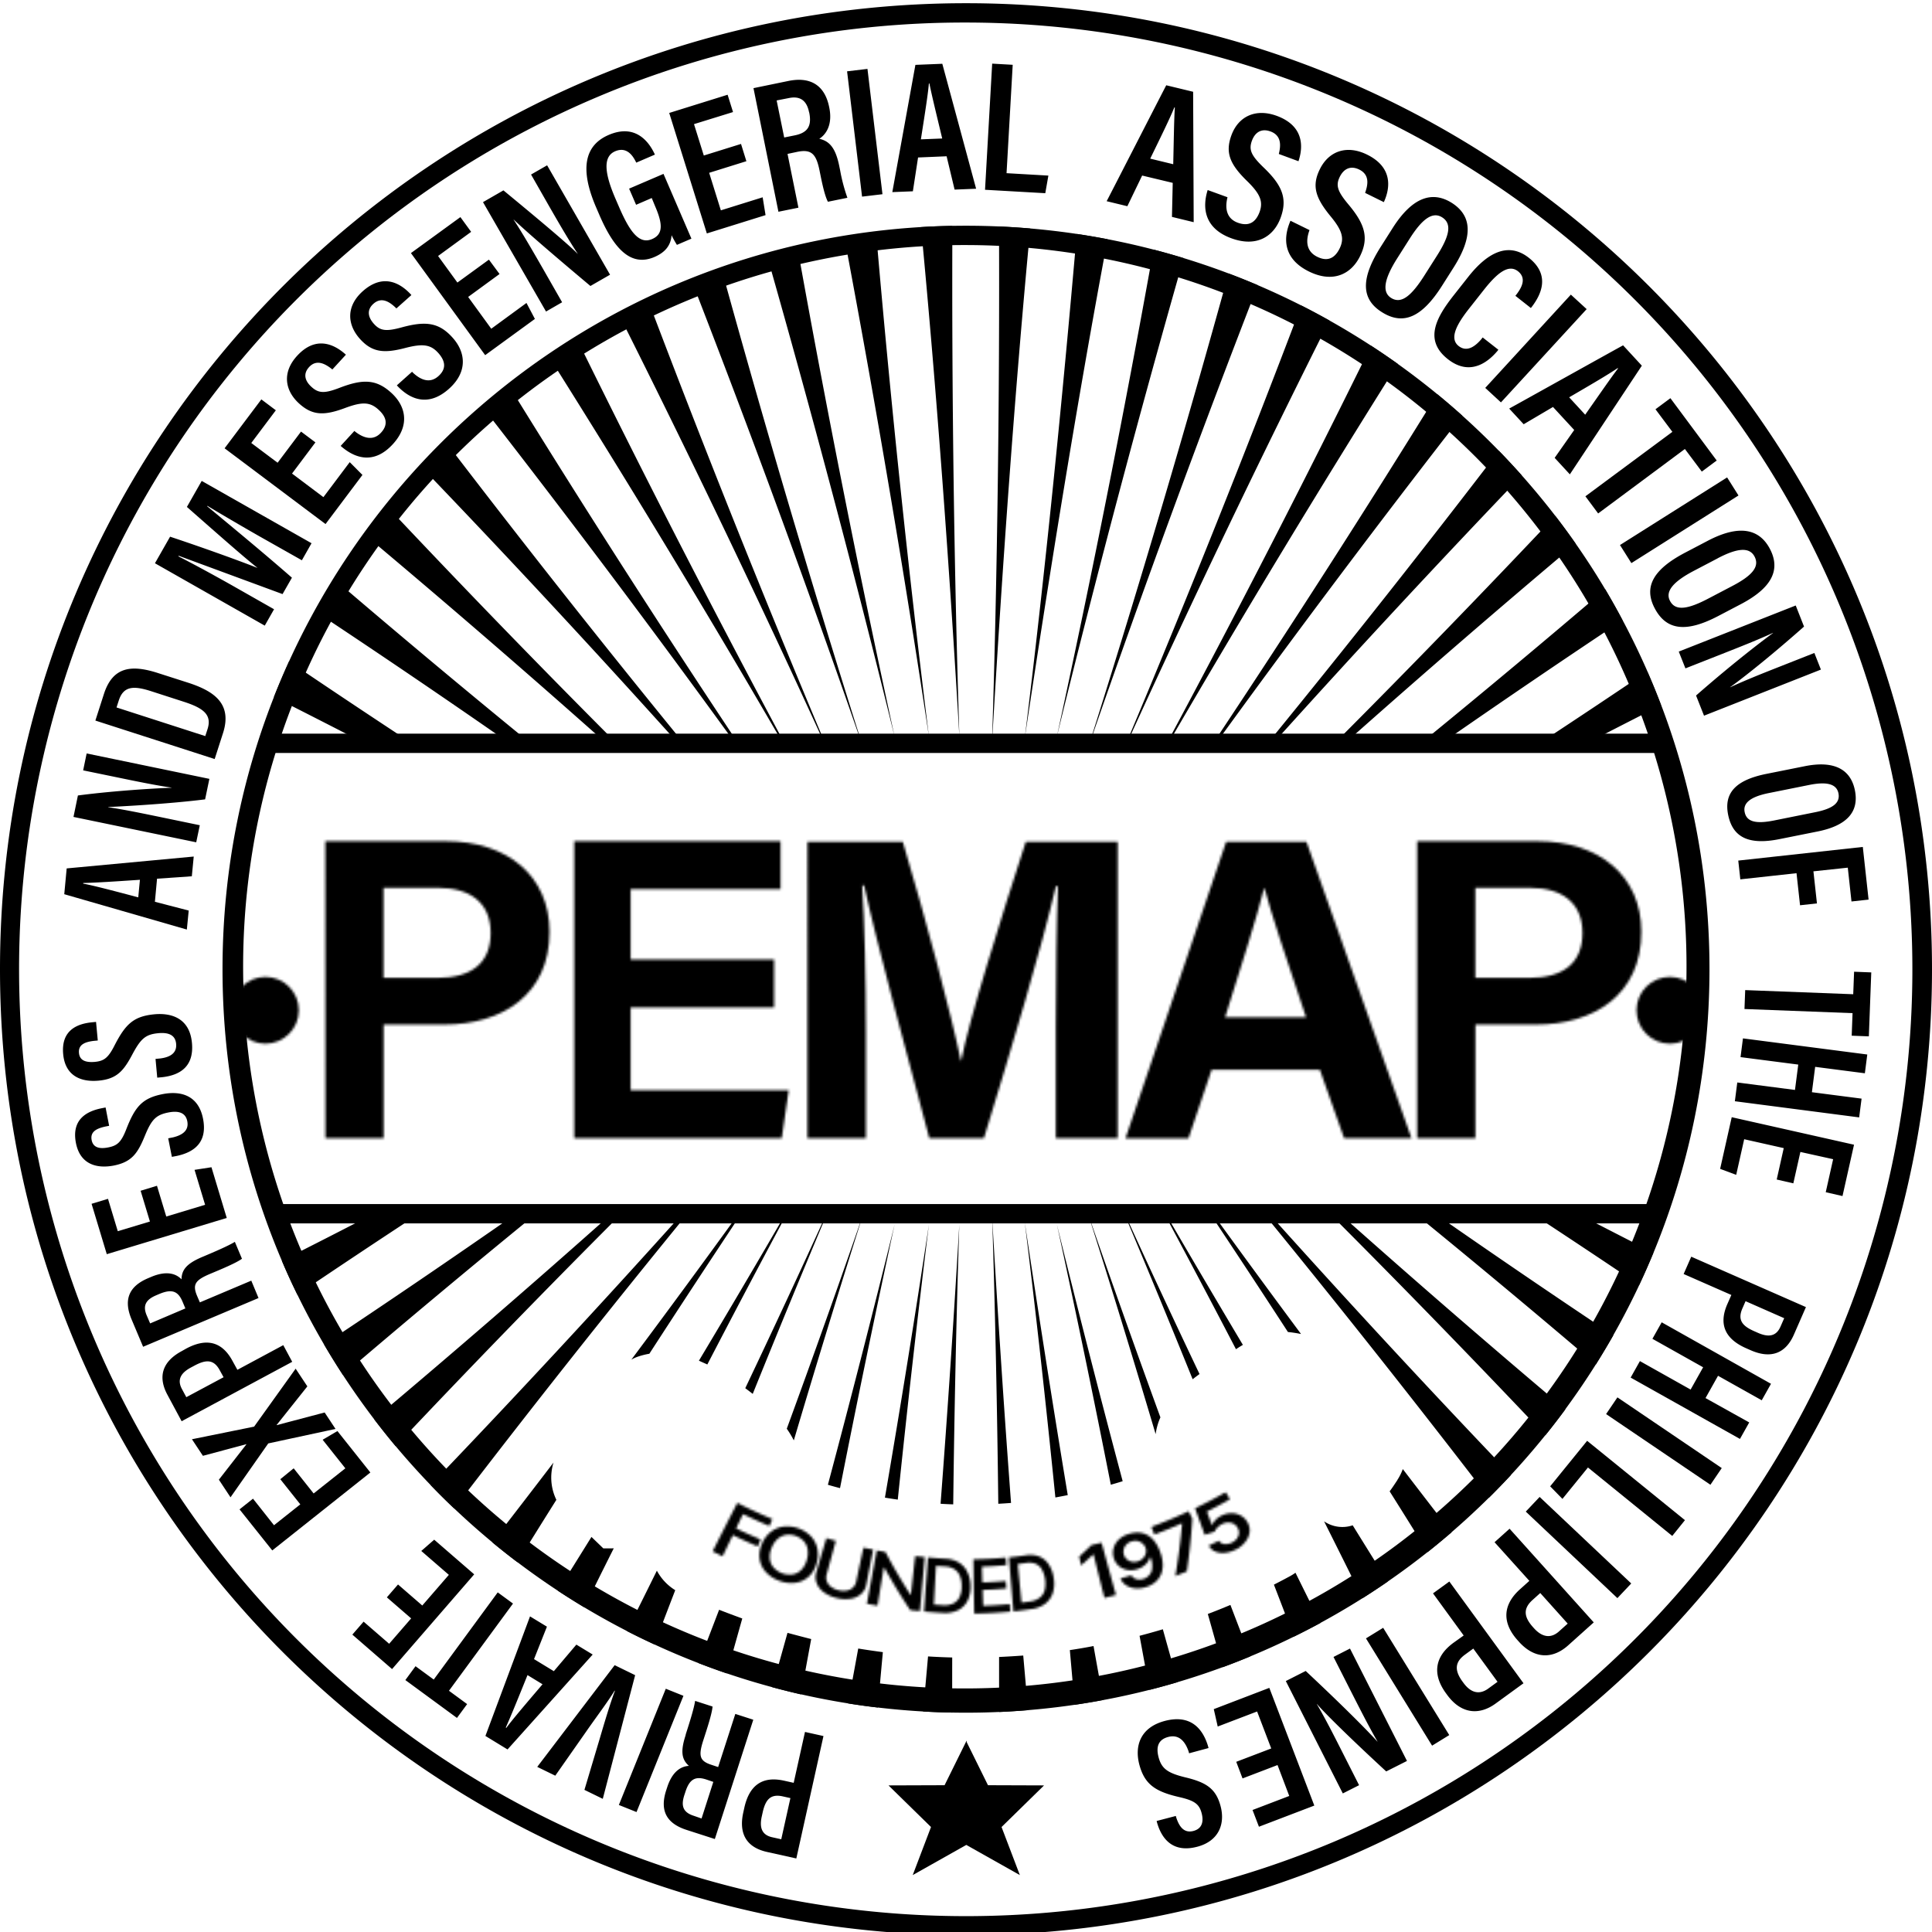 <svg xmlns="http://www.w3.org/2000/svg" viewBox="0 0 800 800"><defs><filter id="a" width="609.23" height="198.11" x="96.07" y="319.84" color-interpolation-filters="sRGB" filterUnits="userSpaceOnUse"><feFlood flood-color="#fff" result="bg"/><feBlend in="SourceGraphic" in2="bg"/></filter><filter id="b" width="330.08" height="111.24" x="240.31" y="563.26" color-interpolation-filters="sRGB" filterUnits="userSpaceOnUse"><feFlood flood-color="#fff" result="bg"/><feBlend in="SourceGraphic" in2="bg"/></filter><mask id="c" width="609.23" height="198.11" x="96.07" y="319.84" maskUnits="userSpaceOnUse"><g filter="url(#a)"><path d="M134.69 348.32h49.85c25.59 0 43 14.38 43 37.52 0 26-19.49 38.41-43.7 38.41h-25v47.06h-24.1Zm24.1 56.6h22.32c13.43 0 22.06-5.6 22.06-18.59 0-13.25-9.43-18.68-21.48-18.68h-22.9ZM320.54 417.17h-59.4v34.28h65.45l-2.9 19.86h-85.94v-123h85.46v19.87h-62.07v29.12h59.4ZM437.2 425.28c0-20.94.33-44.41.87-58.28h-.85c-5.77 25-18 65.92-29.8 104.31h-22.6c-8.95-33.57-21.64-80.14-27-104.64H357c1 14.39 1.56 39.64 1.56 60.69v43.95h-24.21V348.6h39.49c9.56 32.06 20.29 72.28 24 90.58h.2c3-16.13 16.48-59.14 26.72-90.58h38.05v122.71H437.2ZM501.7 443l-9.57 28.34h-26.08l41.67-122.74H541l43.48 122.71h-27.9L546.54 443Zm39.12-21.75c-8.71-25.9-14.26-42.44-17.22-53.47h-.18c-3 12.1-9.16 31.35-16.14 53.47ZM586.81 348.32h49.84c25.59 0 43 14.38 43 37.52 0 26-19.5 38.41-43.71 38.41h-25v47.06h-24.13Zm24.09 56.6h22.32c13.43 0 22.06-5.6 22.06-18.59 0-13.25-9.43-18.68-21.48-18.68h-22.9Z"/><circle cx="691.48" cy="418.34" r="13.83"/><circle cx="109.9" cy="418.34" r="13.83"/></g></mask><mask id="d" width="330.08" height="111.24" x="240.31" y="563.26" maskUnits="userSpaceOnUse"><path d="M295.08 642.39q5.09-10.07 10.23-20.08 7.17 3.63 14.51 6.7l-1.22 2.87q-5.5-2.29-10.93-4.92l-2.88 5.91q5.06 2.43 10.18 4.61l-1.21 2.86q-5.2-2.21-10.32-4.67-2.13 4.37-4.23 8.75-2.07-.99-4.13-2.03Zm43 5.07a11.35 11.35 0 0 1-3.3 5.47 10.14 10.14 0 0 1-5.4 2.46 13.61 13.61 0 0 1-6.55-.77 13.78 13.78 0 0 1-5.59-3.55 10.17 10.17 0 0 1-2.67-5.34 11.24 11.24 0 0 1 .89-6.34 12.18 12.18 0 0 1 3.82-5.14 10.78 10.78 0 0 1 5.33-2.15 13.91 13.91 0 0 1 11.08 3.95 10.68 10.68 0 0 1 2.71 5 12.25 12.25 0 0 1-.31 6.41Zm-4.08-1.27a9.57 9.57 0 0 0 .44-4.58 6.63 6.63 0 0 0-1.65-3.47 8.5 8.5 0 0 0-7.24-2.59 6.9 6.9 0 0 0-3.5 1.64 9.59 9.59 0 0 0-2.57 3.83 9 9 0 0 0-.71 4.56 6.7 6.7 0 0 0 1.64 3.61 9.07 9.07 0 0 0 7.73 2.75 6.66 6.66 0 0 0 3.53-1.76 9.15 9.15 0 0 0 2.33-3.99Zm23.55-5.35c1.32.29 2.64.56 4 .82q-1.42 7.23-2.83 14.48a6.86 6.86 0 0 1-2.11 3.86 8.62 8.62 0 0 1-4.31 2 14.19 14.19 0 0 1-5.87-.3 14.37 14.37 0 0 1-5.38-2.44 8.6 8.6 0 0 1-2.91-3.79 6.79 6.79 0 0 1-.13-4.41q2.08-7.08 4.18-14.15c1.3.38 2.61.75 3.92 1.11q-1.94 7-3.82 13.94a4.53 4.53 0 0 0 .06 2.73A5.12 5.12 0 0 0 344 657a8.22 8.22 0 0 0 3.18 1.47 8.06 8.06 0 0 0 3.49.15 5.07 5.07 0 0 0 2.55-1.28 4.63 4.63 0 0 0 1.3-2.4q1.48-7.03 3.03-14.1Zm25.37 3.91-2 22.38c-1.34-.12-2.68-.26-4-.4q-5.85-8.7-10.74-17.66h-.22q-1.32 7.89-2.61 15.8c-1.47-.25-2.94-.51-4.4-.78Q361 653 363.05 642c1.2.23 2.41.45 3.61.65q4.66 8.94 10.31 17.65h.24q.85-8 1.75-15.94c1.32.13 2.64.27 3.96.39Zm7.57 23.13q-3.93-.21-7.86-.59.78-11.2 1.62-22.4c2.43.24 4.86.42 7.29.56A11.39 11.39 0 0 1 397 647a9.3 9.3 0 0 1 3.55 3.89 13.51 13.51 0 0 1 1.32 6 12.55 12.55 0 0 1-1.26 6 8.76 8.76 0 0 1-3.89 3.84 12.2 12.2 0 0 1-6.23 1.15Zm-3.8-3.44 3.72.24a8.49 8.49 0 0 0 4.34-.73 5.6 5.6 0 0 0 2.6-2.66 10.17 10.17 0 0 0 .86-4.41 10.79 10.79 0 0 0-.78-4.42 6 6 0 0 0-2.35-2.76 8.16 8.16 0 0 0-3.87-1.08q-1.81-.09-3.63-.24-.46 8.03-.89 16.06Zm16.7 3.71q-.19-11.24-.33-22.47 6.72-.07 13.41-.72c.08 1 .16 2.07.23 3.1-3.36.33-6.73.54-10.11.66.07 2.18.13 4.36.2 6.54 3.23-.11 6.47-.31 9.69-.6.08 1 .15 2.06.23 3.09-3.27.3-6.54.5-9.83.61l.22 6.58q5.5-.18 11-.72c.08 1 .17 2.07.25 3.11q-7.46.72-14.96.82Zm23.75-1.88q-3.75.56-7.51 1-.94-11.19-1.83-22.37 3.48-.36 7-.89a10.48 10.48 0 0 1 5.39.46 8.5 8.5 0 0 1 3.94 3.14 13.4 13.4 0 0 1 2.15 5.64 13.24 13.24 0 0 1-.29 6.2 9.26 9.26 0 0 1-3.1 4.54 11.73 11.73 0 0 1-5.75 2.28Zm-4.14-2.65c1.19-.15 2.37-.31 3.55-.49a8.22 8.22 0 0 0 4-1.57 5.87 5.87 0 0 0 2.05-3.12 12.49 12.49 0 0 0-1.25-8.71 5.41 5.41 0 0 0-2.63-2.26 7.3 7.3 0 0 0-3.82-.3c-1.15.17-2.3.33-3.46.47q.79 8 1.56 15.98Zm33.15-24.85q2.94 10.85 5.95 21.69c-1.58.41-3.17.81-4.76 1.19q-2.3-9-4.53-18h-.14c-1.62 1.54-3.28 3-5 4.55-.26-1.21-.53-2.43-.8-3.64 1.76-1.59 3.48-3.21 5.16-4.84 1.43-.26 2.79-.6 4.15-.95Zm11.36-3.62a11.76 11.76 0 0 1 3.43-.54 8.61 8.61 0 0 1 3.47.7 9.15 9.15 0 0 1 3.22 2.39 14.56 14.56 0 0 1 2.62 4.54 17.06 17.06 0 0 1 1.21 5.07 10.4 10.4 0 0 1-.6 4.32 8.51 8.51 0 0 1-2.32 3.34 10.69 10.69 0 0 1-3.92 2.17 11.25 11.25 0 0 1-4.6.55 8.13 8.13 0 0 1-3.72-1.29 6.55 6.55 0 0 1-2.36-2.78c1.51-.42 3-.86 4.52-1.31a3.7 3.7 0 0 0 2.06 1.59 5.36 5.36 0 0 0 6.35-3.36 9.13 9.13 0 0 0-.53-5.79h-.16a5.67 5.67 0 0 1-1 2.09 7.33 7.33 0 0 1-1.78 1.73 8.9 8.9 0 0 1-2.42 1.17 8.64 8.64 0 0 1-4.25.3 7.28 7.28 0 0 1-3.51-1.68 7 7 0 0 1-2.07-3.33 7.15 7.15 0 0 1 0-4.1 7.89 7.89 0 0 1 2.19-3.51 10.22 10.22 0 0 1 4.2-2.27Zm1 3.12a4.94 4.94 0 0 0-2.07 1.26 4.39 4.39 0 0 0-1.12 2 4.05 4.05 0 0 0 .07 2.26 4.13 4.13 0 0 0 1.24 1.9 4.35 4.35 0 0 0 2.07 1 5 5 0 0 0 2.51-.19 5.14 5.14 0 0 0 1.7-.91 4.62 4.62 0 0 0 1.15-1.39 4.22 4.22 0 0 0 .5-1.64 3.68 3.68 0 0 0-.22-1.67 4 4 0 0 0-1.3-1.8 4.68 4.68 0 0 0-2.08-1 4.93 4.93 0 0 0-2.37.18Zm18.18 14.29q1.86-10.86 2.8-21.63l-.07-.14q-5.65 2.48-11.42 4.63l-1.23-3.18q7.83-2.91 15.45-6.46l1.51 3.15q-.68 10.82-2.28 21.75-2.29.96-4.68 1.88Zm25.12-11a12.29 12.29 0 0 1-4.65 1.44 8.09 8.09 0 0 1-4-.57 5.48 5.48 0 0 1-2.65-2.42q2.12-1 4.21-2a3 3 0 0 0 2.33 1.36 6 6 0 0 0 5.2-2.35 4.11 4.11 0 0 0 .79-2.17 3.85 3.85 0 0 0-.56-2.23 4.15 4.15 0 0 0-1.68-1.67 4.67 4.67 0 0 0-2.31-.52 5.65 5.65 0 0 0-2.53.7 6.92 6.92 0 0 0-1.86 1.38 4.83 4.83 0 0 0-1.14 1.7c-1.37.46-2.74.9-4.11 1.33q-2-5.49-4-11 6.45-3.1 12.7-6.66l1.74 2.94q-4.73 2.67-9.54 5.11c.71 1.87 1.41 3.75 2.11 5.62l.13-.07a5.63 5.63 0 0 1 1.24-2 8 8 0 0 1 2.3-1.75 9.3 9.3 0 0 1 4.14-1.15 7.89 7.89 0 0 1 3.88.86 7 7 0 0 1 2.92 2.76 6.56 6.56 0 0 1 1 4 7.75 7.75 0 0 1-1.62 4 11.51 11.51 0 0 1-3.96 3.37Z" filter="url(#b)"/></mask></defs><g data-name="Layer 3"><path d="M400 9.33a392.1 392.1 0 0 1 152.58 753.2A392.1 392.1 0 0 1 247.42 40.14 389.52 389.52 0 0 1 400 9.33m0-8c-220.91 0-400 179.09-400 400s179.09 400 400 400 400-179.08 400-400-179.09-400-400-400Z"/><path d="M400 101.47A298.84 298.84 0 1 1 283.28 125 298.1 298.1 0 0 1 400 101.47m0-8c-170 0-307.86 137.84-307.86 307.86S230 709.19 400 709.19s307.86-137.83 307.86-307.86S570 93.47 400 93.47Z"/><path d="m329.74 769.55-12.18-2.71c-8.05-1.79-11.82-7.14-9.79-16.3l.44-2c1.93-8.69 6.91-13.32 16.44-11.2l4 .89 4.68-21.07 7.65 1.7Zm-2.45-25-3.18-.71c-5.13-1.14-7.15 1.43-8.31 6.66l-.37 1.67c-.95 4.26-.22 7.59 4.29 8.59l3.78.84ZM297.37 731.7l7.11-22 7.44 2.4L296 761.5l-11.69-3.77c-8-2.58-11.28-7.65-8.47-16.35l.42-1.29c2.36-7.31 6.39-8.73 9-8.88-2.82-2.53-3.64-5.64-1.42-12.51l.16-.7c1.48-4.6 3.4-10.64 3.83-13.7l7.22 2.34c-.22 3-2.44 9.67-3.66 13.45l-.2.61c-2 6.31-1.58 8.47 3.39 10.07Zm-2 6.14-2.95-1c-4.63-1.5-7 0-8.66 5.29l-.39 1.18c-1.33 4.12-.83 7 3.72 8.51l3.41 1.18ZM256.26 747.4l19.43-48.13 7.31 2.93-19.43 48.13ZM263 693.65l-13.4 51.21-7.6-3.71 6.36-21.3c2-6.82 4.26-14.4 6.27-19.72l-.13-.06c-2.82 4.62-7.66 11-11.73 16.87l-12.84 18.33-7.47-3.64 32.06-42.12ZM229.33 692l9.33-11 6.76 4.11-35.26 39.3-9.16-5.59 18.47-49.51 7 4.26-5.34 13.43Zm-10.9 1.62c-3.72 9.2-6.8 16.82-9 21.73l.22.13c2.6-3.56 9.3-11.37 15-18.06ZM185.91 700.11l7.52 5.52-4.21 5.73-21.37-15.68 4.21-5.74 7.54 5.53 26.5-36.1 6.32 4.63ZM164.81 656.1l10.05 8.71 11-12.7-11.42-9.89 5.35-4.67 16.56 14.35-34 39.23-16.45-14.27 4.66-5.37 10.58 9.16 9.11-10.51-10.06-8.71ZM121.6 608l8.27 10.41L143 608l-9.4-11.83 6.12-3.6 13.64 17.16L112.74 642l-13.55-17 5.57-4.43 8.7 11 10.89-8.65-8.28-10.41ZM127.27 574.07l-12.74 16v.06l19.9-5.25 4.5 6.81-27.85 6L95.45 620l-4.82-7.29L102.08 598h-.06l-18 4.82-4.54-6.86 25.74-5.22 17.2-24ZM75.21 588.5l-5.91-11c-3.9-7.27-2.3-13.62 6-18.06l1.77-1c7.85-4.21 14.61-3.47 19.23 5.14l2 3.63 19-10.21 3.7 6.9Zm17.37-18.22L91 567.41c-2.48-4.63-5.74-4.48-10.47-1.94l-1.5.8c-3.84 2.07-5.9 4.8-3.71 8.87l1.83 3.4ZM82.76 539.29l21.29-9 3 7.2-47.79 20.18-4.77-11.32c-3.25-7.7-1.58-13.53 6.85-17.08l1.25-.53c7.08-3 10.78-.86 12.57 1 .08-3.79 1.9-6.44 8.55-9.24l.66-.28c4.46-1.88 10.28-4.38 12.88-6l2.94 7c-2.38 1.77-8.91 4.47-12.57 6l-.6.25c-6.1 2.58-7.44 4.33-5.41 9.14Zm-6 2.5-1.2-2.85c-1.89-4.48-4.55-5.26-9.66-3.11l-1.15.49c-4 1.68-5.87 4-4 8.36l1.42 3.32ZM65 491l3.85 12.74 16.08-4.86-4.37-14.47 7-1.08 6.33 21-49.67 15-6.3-20.86 6.8-2.06 4.05 13.4 13.31-4-3.85-12.74ZM69.65 471.35l2-.39c4.13-1 6.62-3 5.9-6.68s-3.8-4.41-7.77-3.64c-5.18 1-7 2.91-9.72 9.49-3 7.37-5.41 11-12.94 12.5-7.1 1.37-14-.49-15.7-9.45-1.84-9.73 4.58-13.05 10.58-14.26l1.72-.34 1.47 7.59-1.59.31c-3.39.76-6.34 2-5.65 5.6.61 3.15 3.28 3.74 6.82 3.05 3.88-.75 5.46-2.19 7.64-7.85 3.55-9 6.51-12.6 15-14.24 7.49-1.45 14.79.53 16.67 10.24 1.93 9.93-3.92 13.89-10.91 15.37l-2 .38ZM64.4 438.47l2-.19c4.21-.55 6.88-2.3 6.53-6.07s-3.34-4.76-7.36-4.39c-5.26.49-7.22 2.22-10.61 8.49-3.68 7-6.47 10.45-14.11 11.16-7.2.67-13.86-1.86-14.69-11-.9-9.87 5.77-12.53 11.86-13.15l1.75-.17.72 7.7-1.62.15c-3.45.42-6.51 1.41-6.17 5 .29 3.2 2.89 4 6.48 3.71 3.93-.36 5.65-1.64 8.37-7.06C52 424.07 55.33 420.82 63.9 420c7.6-.71 14.67 2 15.58 11.83.94 10.07-5.27 13.44-12.37 14.22l-2 .18ZM64.14 373.41l14 3.63-.77 7.87-50.76-14.64 1-10.68 52.61-4.91-.79 8.17-14.4 1Zm-6.2-9.11c-9.9.67-18.1 1.21-23.49 1.33v.26c4.33.79 14.28 3.42 22.8 5.69ZM81.25 348.78l-50.82-10.51 1.83-8.88c16.32-2.16 35.74-3.15 38.74-3.18v-.08c-6.42-.94-13.7-2.42-22-4.14l-14.57-3 1.45-7 50.82 10.52-1.77 8.49c-16.41 2.05-37.54 3.06-40.15 3.17v.08c6.27.91 13.62 2.42 22.75 4.31l15.2 3.15ZM39.49 298.37l3.54-11c3.61-11.19 11.18-12.29 22.34-8.69l12.48 4c10.72 3.46 18.43 8.66 14.49 20.9l-3.45 10.72ZM85 304.8l.93-2.87c1.92-5.95-1.67-8.72-9.86-11.36l-13.53-4.37c-7.2-2.32-11.42-2.16-13.36 3.87l-.93 2.87ZM107.58 222.16c-7.88-4.49-16.7-9.67-21.71-12.7l-.09.16c7.53 6.28 22.33 18.42 35.1 29.59L117 246l-43-15.86-.12.23c5.44 2.76 15.26 8.08 23.1 12.53l16.5 9.38-3.85 6.78-45.47-25.83 6.27-11c14.19 4.72 29.12 10.13 36.09 12.9v-.06c-5.47-4.29-18.37-15.7-29.13-25.16l6.13-10.77 45.48 25.8-4 7.06ZM130.61 183.18l-9.69 12.91 13 9.77 10.89-14.49 5.27 5.29L134.8 217 93 185.63l15.22-20.25 6 4.51-10.17 13.54 10.9 8.18 9.7-12.9ZM146.75 178.44l.33.3c3.56 2.75 7.49 3.9 10.68.43s2.14-6.64-1-9.51c-3.46-3.18-6.65-3.37-13.56-.83-8.76 3.3-13.74 3.4-19.43-1.82-5.87-5.39-7-12.89-.71-19.71 7.53-8.19 15-5 19.89-.68l.28.26-5.62 6.12-.26-.24c-2.4-1.86-6.14-4.27-9.36-.76-2.57 2.8-1.75 5.73 1 8.21 2.94 2.7 5.43 2.76 11.66.36 9.5-3.64 15.09-3.67 21.42 2.13 6 5.48 7.75 13.42.59 21.23-7.71 8.39-15.42 6-21.27 1l-.32-.29ZM170.63 153.93l.3.34c3.27 3.09 7.07 4.63 10.59 1.49s2.8-6.38 0-9.56c-3.13-3.5-6.28-4-13.41-2.19-9.05 2.4-14 2-19.15-3.77-5.3-6-5.63-13.52 1.28-19.68 8.32-7.39 15.4-3.48 19.86 1.33l.25.29-6.23 5.55-.23-.27c-2.2-2.09-5.68-4.86-9.24-1.69-2.84 2.52-2.32 5.52.12 8.26 2.65 3 5.12 3.29 11.57 1.53 9.81-2.67 15.38-2.13 21.09 4.28 5.39 6 6.36 14.13-1.55 21.18-8.51 7.57-16 4.39-21.26-1.13l-.29-.33ZM206.85 113.46l-13 9.5 9.57 13.16L218 125.45l3.49 6.61-20.59 15-30.74-42.26 20.48-14.9 4.45 6.1-13.69 10 8 11 13.05-9.49ZM226.1 129 200 83.7l8.46-4.87c22.37 18.42 28.85 24.3 30.69 26.23h.07c-3.57-5.37-7.43-12-11.69-19.42l-7.63-13.37 6.65-3.82 26.06 45.3-8.13 4.67c-23.36-19.59-30-25.79-31.78-27.52h-.06c3.54 5.38 7.44 12.13 12.12 20.26l8 14ZM286.3 98.82l-6 2.58a39.25 39.25 0 0 1-2.21-4c-.36 4.48-2.88 7.17-7.06 9-9.65 4.16-16.67-3.1-22.82-17.35l-1.39-3.23c-6.89-16-4.69-25.68 5.21-29.94 12.28-5.3 17.56 4.77 19.06 7.93l.09.21-7.73 3.33-.11-.25c-1-2-3.49-6.67-8.64-4.45-5.36 2.31-4.11 9.73.11 19.53l1.5 3.47c4.44 10.31 8.36 15.65 13.68 13.35 4.72-2 4.42-6.33 1.27-13.63L269.87 82l-6.48 2.8-2.89-6.69L274.74 72ZM309.06 66.75l-15.41 4.81 4.84 15.54 17.31-5.4 1.2 7.38-24.31 7.58-15.58-49.89 24.18-7.54 2.24 7.17-16.16 5 4.06 13 15.41-4.8ZM326.1 63.73 330.61 86l-8.28 1.68L312 36.5l14.57-3c9-1.81 14.94 1.79 16.76 10.79l.06.28c1.51 7.49-1.67 11.32-4.14 12.9 4.32.95 6.78 3.93 8.28 11.34l.36 1.76a71.8 71.8 0 0 0 3 11.33l-8.07 1.64c-1.23-2.31-2.28-7-3.14-11.32l-.32-1.58c-1.39-6.85-3.32-8.95-9.15-7.78Zm-1.38-6.8 4.37-.88c5.49-1.11 7.08-4 6-9.39l-.09-.26c-.91-4.5-3.44-6.79-8.28-5.81l-5.13 1ZM359.2 28.53l6.21 51.89-8.45 1-6.2-51.89ZM380.15 65.21l-2.15 14-8.51.34 9.56-52.69 11.14-.45 14 51.74-8.91.36-3.31-13.8Zm10-7.86c-2.46-10.31-4.33-17.86-5.3-22.78h-.22c-.4 4.71-1.79 13.37-3.31 23.13ZM410.84 26.35l8.5.48-2.55 44.88 17.32 1-1.28 7.29-24.95-1.42ZM472.94 72.69l-6.13 12.7-8.57-2.08c.24-.38 24.41-47.56 24.68-48L494.05 38l.23 54-9-2.19.32-14.09ZM485.81 68c.25-10.9.34-18.6.67-23.5l-.2-.05c-1.86 4.6-5.56 12.11-10 21.24ZM508.28 81.67c-1.12 4.51-.48 8.82 4.27 10.55s7.48-.36 9-4.39c1.57-4.3.35-7.44-5-12.71-7.22-7-9.31-11.8-6.66-19.07 2.84-7.82 10-11.29 18.78-8.08 10.87 4 11.19 12.26 9 18.79l-8.14-3c.73-3 1.41-7.56-3.44-9.33-3.83-1.4-6.44.4-7.71 3.88-1.37 3.78-.22 6.13 4.81 11 7.74 7.4 10 12.87 7.1 20.82-2.84 7.79-9.93 12.35-20.34 8.56-11-4-12.29-12.31-9.88-20ZM542.24 95.28c-1.61 4.36-1.44 8.71 3.1 11s7.47.46 9.37-3.39c2-4.11 1.15-7.36-3.62-13.18-6.42-7.75-8-12.75-4.55-19.68 3.68-7.47 11.14-10.15 19.55-6 10.38 5.12 9.79 13.42 6.93 19.67l-7.76-3.83c1-2.89 2.22-7.36-2.41-9.65-3.66-1.8-6.44-.3-8.08 3-1.78 3.61-.89 6.07 3.58 11.43 6.89 8.2 8.54 13.88 4.79 21.47-3.66 7.43-11.21 11.19-21.15 6.29-10.5-5.18-10.87-13.57-7.63-21ZM602 110.62l-4.89 7.71c-8.3 13.07-16.06 16.57-25 10.86-8.54-5.41-8.68-13.9-.37-27l4.92-7.75c8.21-12.94 16.51-15.5 24.58-10.38 8.34 5.37 8.7 13.94.76 26.56ZM583.8 98.7l-5.21 8.21c-5.27 8.3-6.54 13.94-2.57 16.45 4.17 2.65 8.36-.72 13.83-9.35l5.19-8.17c5.18-8.16 6.28-13.21 2.12-15.84-4.01-2.55-8.33.78-13.36 8.7ZM620.44 144.82l-.44.57c-2.57 3-10.39 11.26-20.47 3.33s-4.75-17.33 2.4-26.42l6-7.61c8.31-10.56 16.89-14.43 25.14-7.93 9.5 7.48 4.43 16 1.35 20.12l-.52.66-6.41-5.05.7-.9c1.45-2 4.28-6.19.38-9.26s-8.56.66-14 7.52l-6.25 7.93c-4.8 6.1-8.45 12.25-4.33 15.49 3.81 3 7.45-.59 9.33-2.74l.62-.8ZM657 128l-35.49 38.62-6.5-6L650.46 122ZM643.06 168.52l-12.14 7.15-6-6.49c.41-.18 46.71-26 47.17-26.18l7.76 8.42-29.81 45-6.29-6.83 8.1-11.54Zm13.33 3.2c6.27-8.91 10.62-15.27 13.61-19.16l-.14-.15c-4.1 2.79-11.35 7-20.1 12.11ZM692.5 178.82l-7-9.35 6.18-4.59 19.17 25.81-6.17 4.59-7-9.36-35.92 26.69-5.28-7.1ZM719.87 205.17l-44.35 28-4.72-7.48 44.36-28ZM720.85 250.17l-9.33 4.89c-13.25 6.94-21.5 6.05-26.36-3.22-4.62-8.81-.63-16.05 12.61-23l9.39-4.92c13.11-6.87 21.38-4.92 25.73 3.38 4.55 8.7.73 16.17-12.04 22.87Zm-9.55-19-9.94 5.21c-8.29 4.35-12 8.43-9.84 12.45 2.22 4.24 7.28 3.53 15.9-1l9.9-5.19c8.13-4.26 11.42-7.95 9.2-12.18-2.14-4.09-7.29-3.46-15.22.69ZM695.14 269.81l48.43-19.09 3.44 8.73c-16.48 14.6-28.23 23.45-30.56 25.05v.08c5.86-2.74 12.86-5.54 20.79-8.66l14.05-5.54 2.71 6.88-48.4 19.09-3.3-8.35c17.13-15 29.8-24.37 31.86-25.87v-.08c-5.79 2.69-12.88 5.5-21.58 8.93l-14.68 5.78ZM752.67 344.29l-15.83 3.17c-12.61 2.53-19.36-.61-21.26-10.1-1.83-9.11 3.32-14.39 15.78-16.9l15.94-3.19c12.49-2.51 19.07 1.51 20.78 10 1.76 8.82-3.19 14.56-15.41 17.02ZM749.3 325l-16.87 3.39c-7.33 1.47-10.81 4-10 7.88.81 4.08 4.73 5 12.39 3.43l16.8-3.38c7.14-1.43 10.46-3.74 9.64-7.86-.82-3.89-4.86-4.86-11.96-3.46ZM771.35 350.7l2.39 21.81-7.08.77-1.53-14-14.23 1.52 1.46 13.28-7 .77-1.46-13.28-23.27 2.55-.85-7.77ZM767.38 411.69l.36-9.32 7.11.28-1 26.48-7.1-.27.35-9.34-44.75-1.71.3-7.83ZM773.2 436.65l-1 7.77-20.58-2.66-1.35 10.5 20.57 2.66-1 7.77-51.47-6.69 1-7.77 23.89 3.09 1.36-10.5-23.9-3.09 1-7.76ZM735.7 488.41l2.91-13-16.38-3.68-3.31 14.75-6.65-2.48 4.8-21.39L767.71 474l-4.77 21.26-6.94-1.59 3.06-13.67-13.56-3-2.92 13ZM747.8 541.24l-5 11.43c-3.31 7.55-9.3 10.21-17.89 6.43l-1.84-.81c-8.15-3.58-11.74-9.36-7.81-18.3l1.66-3.77-19.76-8.68 3.15-7.17Zm-25-2.45-1.31 3c-2.11 4.81 0 7.29 4.92 9.44l1.56.69c4 1.75 7.41 1.69 9.27-2.54l1.56-3.54ZM733.33 573l-3.83 6.83-18.1-10.15-5.18 9.23 18.1 10.09-3.84 6.83-45.26-25.4 3.83-6.83 21 11.79 5.18-9.23-21-11.79 3.84-6.83ZM708.25 614.81l-43.2-29.27 4.69-6.92 43.2 29.28ZM697.7 629.47l-5.26 6.53-34.9-28.34-10.57 13-5.08-5.2 15.31-18.85ZM669.73 661.75l-37.94-35.83 5.74-6.07 37.93 35.83ZM659.94 671.8l-10.58 9.49c-6.28 5.65-13.82 5.85-20.42-1.5l-.53-.59c-6.37-7.1-6.35-14.54 1-21.13l3.86-3.47-14.41-16 6.22-5.59Zm-22.15-12.16-3.17 2.85c-4 3.57-3.64 7 .12 11.23l.45.5c3.31 3.69 6.95 4.38 10.37 1.3l3.59-3.22ZM630.85 697l-11.49 8.36c-6.82 5-14.34 4.41-20.15-3.58l-.47-.64c-5.62-7.71-4.83-15.11 3.14-20.92l4.2-3-12.7-17.44 6.76-4.91Zm-20.79-14.36-3.44 2.51c-4.33 3.15-4.34 6.63-1 11.19l.39.53c2.92 4 6.46 5.07 10.19 2.37l3.9-2.84ZM593 722.84l-27.38-44.42 7.12-4.38 27.37 44.42ZM559 682.63l23.6 46.54-8.6 4.34c-19.25-17.76-26.92-25.83-28.68-27.92h-.07c3.28 5.56 6.75 12.34 10.62 20l6.9 13.62-6.74 3.41-23.6-46.53 8.23-4.18c20 18.74 28 27.36 29.67 29.22h.07c-3.24-5.54-6.75-12.43-11-20.78l-7.22-14.24ZM511.9 729.53l14.49-5.53-5.85-15.31-16.31 6.23-1.63-7.2 23-8.81 18.63 48.74-22.93 8.76-2.65-6.93 15.2-5.81-4.85-12.8-14.49 5.54ZM492.38 726l-.21-.78c-1.44-4.2-4-7.13-8.38-6s-5.11 4.35-4.05 8.41c1.23 4.66 3.68 6.5 10.77 8.26 8.8 2.08 12.95 4.59 14.91 12s-.77 14.47-9.69 16.81c-10.5 2.76-14.86-3.82-16.62-10l-.17-.67 7.94-2.08.16.61c1 3 2.77 6.75 7.13 5.6 3.54-.93 4.33-3.79 3.41-7.32-1-3.86-3-5.27-9.34-6.72-9.8-2.27-14.3-5.21-16.49-13.52-2-7.73.48-15.32 10.57-18 10.74-2.82 15.75 3.24 17.91 10.48l.2.75Z"/><g mask="url(#c)"><path d="M696.14 335.32H103.86a314.13 314.13 0 0 0 3.36 146h585.56a314.13 314.13 0 0 0 3.36-146Z"/></g><path d="M109.28 303.79h579.06v8H109.28zM115.4 498.58h568.85v8H115.4z"/><path d="M477.63 103.35c4.21 1.09 8.38 2.28 12.51 3.54Q462 205.53 437.56 305.24q21.87-100.48 40.07-201.89Zm-26 202.86h.12q32.87-94.74 69.11-188.1-6-2.56-12.15-4.87-26.82 97.09-57.08 192.97Zm213-62.17q-36.91 31.53-74.41 62.17h9q36.09-25.06 72.63-49.35-3.41-6.51-7.17-12.86Zm23.18 48q-2.7-7.08-5.72-14-21.1 14.24-42.33 28.21H660q13.92-7.19 27.86-14.25ZM467 306.21h.35q40-87.55 83.14-173.48-5.76-3.24-11.66-6.23-34.34 90.6-71.83 179.71Zm-42.76 0c10.23-68 21.69-139.56 34.38-207.14-4.22-.81-8.48-1.55-12.77-2.19-5.95 68.69-13.16 141-21.6 209.33Zm-13.39 0c4-68.44 9.27-143.39 15.75-211.58q-6.44-.55-12.93-.84c.28 68.59-.67 143.83-2.86 212.42Zm194.6-134.12q-5.07-4.56-10.35-8.89-44.73 72.38-91.72 143h1.3Q554 238.23 605.46 172.09Zm-79.27 134.12h2.43q50-55.51 101.54-109.33-4.64-5.2-9.5-10.21-46.38 60.6-94.47 119.54Zm-42.15 0h.69q45.74-78.66 94.09-155.51-5.44-3.88-11.08-7.54-40.48 82.36-83.73 163.05Zm168.43-81.07q-4.1-5.88-8.47-11.54-44.34 47-89.81 92.61h4.48q46.4-41.21 93.8-81.07Zm-500.53-3q49.24 41.31 97.41 84.12h4.48q-47-47.13-92.78-95.75-4.65 5.64-9.11 11.58Zm204.44 84.12q-30.5-96.6-57.5-194.47-6.21 2.27-12.34 4.79 36.59 94.11 69.72 189.68ZM363 98.94q-6.46.89-12.88 2 19.14 101.78 34.56 204.25Q371.92 202.36 363 98.94Zm-32.8 3.27q-6.36 1.58-12.66 3.42 28.31 99.26 52.94 199.61-22.03-101.05-40.32-203.03Zm-112.43 204q-39.66-32.4-78.66-65.79-4.17 6.36-8.14 13 39.16 25.93 77.8 52.79Zm61.66 0h2.43q-49.17-60.28-96.59-122.3-5.07 5-10 10.26 52.9 55.1 104.12 112.04Zm44.58 0q-43.79-81.72-84.8-165.21-5.75 3.61-11.37 7.52 49.07 77.88 95.44 157.67Zm60.2-212.34c-.94.06-1.89.11-2.83.18 6.55 68.87 11.85 142.13 15.89 211.19-2.22-69.1-3.19-142.52-2.91-211.7-3.43.06-6.82.16-10.19.33ZM113.43 288.6q17.31 8.72 34.54 17.61h20.22q-24.34-16-48.49-32.36-3.31 7.28-6.27 14.75Zm87.22-119q52.44 67.4 102.66 136.61h1.3q-47.78-71.82-93.23-145.45-5.44 4.31-10.73 8.89ZM341 306.21q-37.85-90-72.52-181.53-6 2.94-11.91 6.15 43.59 86.83 84.08 175.38ZM414.72 756.53l17.6-17.23-23.22-.08-8.87-17.96v-.47l-.11.24-.12-.24v.47l-8.87 17.96-23.22.08 17.6 17.23-7.57 19.9 22.18-12.49 22.18 12.49-7.58-19.9zM366.43 620.14q9.68-56.45 18.21-113.09-7 56.87-12.89 113.91c-1.75-.25-3.55-.53-5.32-.82Zm-84.06-117.37q-51.19 57-104.06 112.16 4.78 5 9.78 9.72 47.32-61.8 96.43-121.88ZM292.89 565q16.23-31.26 32.86-62.26h-.56q-17.69 30.48-35.78 60.69c1.2.57 2.36 1.05 3.48 1.57Zm54.95 51.17q10.77-54.71 22.6-109.15-13.28 54-27.63 107.79c1.67.5 3.35.96 5.03 1.39Zm-134.38-113.4q-39.36 27.43-79.27 53.93 3.76 6.43 7.83 12.66 39.54-33.79 79.77-66.59Zm39.56 0q-48.5 43.2-98.09 84.89 4.33 5.7 8.93 11.19 46-48.78 93.28-96.08Zm10.72 59.13a30 30 0 0 1 5.14-1.34q18.78-29 37.92-57.79h-1.09Q283.8 533.06 261.43 563a16.75 16.75 0 0 1 2.31-1.1Zm-109.33-59.13q-18.81 9.74-37.7 19.26 3 7.14 6.44 14.08 24.94-16.86 50.1-33.34Zm174.29 93.66q13.95-47 28.71-93.66-15.41 44.57-31.62 88.83a39.43 39.43 0 0 1 2.91 4.83Zm151.8-9.53q-15.28-41.9-29.91-84.13 14.37 45.4 27.94 91.08a25.16 25.16 0 0 1 1.97-6.95Zm34.16-30q-16.08-27-31.85-54.11h-.56q14.94 27.84 29.54 55.89c.92-.62 1.87-1.22 2.87-1.8Zm-119.95 66c.46-39 1.3-78.07 2.52-115.87-2.21 37.76-4.8 76.78-7.76 115.64 1.75.12 3.53.2 5.24.25Zm144-70.55q-18.33-24.68-36.38-49.6h-1.13q16.19 24.3 32.11 48.81a52 52 0 0 1 5.36.81Zm-42 16.64Q481 536 465.85 502.77h-.22q14.34 34.05 28.22 68.34 1.43-1.11 2.79-2.11Zm-78.06 53.33c-3-39.8-5.59-79.84-7.81-117.84 1.23 38.08 2.07 78.24 2.53 118.2q2.57-.13 5.21-.34Zm46.22-9q-14.13-53-27.24-106.31 11.7 53.74 22.33 107.78c1.57-.43 3.2-.92 4.84-1.43Zm-22.74 5.75c-6.3-37.92-12.24-76-17.81-113 4.6 37.21 8.83 75.61 12.69 114q2.5-.46 5.05-.96Zm-130.44-41.89q15.07-37.33 30.68-74.41h-.22q-16.5 36.16-33.55 72.05c.93.69 1.98 1.48 3.09 2.36Zm-82.49 28.43q-12.63 16.54-25.4 33 5.14 4.26 10.47 8.28 8-12.95 16.11-25.84a21.07 21.07 0 0 1-1.18-15.44Zm305.06 47q-3.36 1.83-6.76 3.56 4.15 10.76 8.26 21.53c3.7-1.82 7.37-3.7 11-5.66q-5.19-10.38-10.33-20.8a21.75 21.75 0 0 1-2.17 1.37Zm14-22.68q8 15.93 15.88 31.89c3.55-2.23 7-4.55 10.49-6.92q-7.29-11.64-14.51-23.3a13.43 13.43 0 0 1-11.88-1.67Zm-76.39 47.42q2.07 11.19 4.11 22.39c3.92-1 7.81-2.08 11.67-3.22q-3.09-10.93-6.14-21.87-4.82 1.44-9.66 2.7Zm28.27-9q3.11 11 6.17 22c3.83-1.41 7.61-2.91 11.37-4.46q-4.12-10.65-8.19-21.32-4.67 1.97-9.37 3.75Zm86.09-165.55q37.6 30.65 74.59 62.19 3.75-6 7.24-12.11-37-24.65-73.5-50.08Zm67.38 0h-18.86q22.11 14.49 44 29.26 3.09-6.6 5.88-13.35-15.52-7.92-31.04-15.94Zm-102.73 0q45.06 45.09 89 91.56 4.29-5.31 8.33-10.81-47.1-39.71-93.19-80.75Zm-27.38 0q47.32 57.91 93 117.43 4.69-4.65 9.17-9.48-50.79-53.13-100-108Zm55.14 110.05c-1 1.48-2 3.07-3.22 4.68q7.9 12.56 15.73 25.18 5-4 9.9-8.19-10.12-13.07-20.18-26.21a22 22 0 0 1-2.25 4.51Zm-280.87 53.72q-4.23 11.05-8.5 22.09c3.87 1.49 7.78 2.93 11.72 4.27q3.17-11.38 6.37-22.75c-3.22-1.18-6.36-2.34-9.59-3.61ZM443 683.27q1 11.37 2 22.64 6-.88 11.87-2-2.06-11.1-4.06-22.32-4.87.95-9.81 1.68Zm-171-32.89q-6.18 12.51-12.42 25c3.76 1.93 7.57 3.77 11.42 5.55q4.28-11.25 8.6-22.47a21.18 21.18 0 0 1-7.6-8.08Zm-22.18-9.23-4.91-4.74Q238 647.56 231 658.68q5.43 3.57 11 6.92 6-12.26 12.14-24.46Zm76.26 35q-3.13 11.25-6.32 22.48 5.93 1.6 11.94 3 2.07-11.48 4.2-22.93c-3.27-.83-6.55-1.7-9.81-2.57Zm29.29 6.49q-2.07 11.36-4.19 22.71 6.12 1 12.33 1.7 1-11.46 2.06-22.93c-3.39-.46-6.79-.94-10.19-1.5Zm58.33 3.5v22.76q6-.27 12-.76-1-11.21-2-22.62-4.99.37-9.99.6Zm-19.42.19q-5-.13-10-.44-1 11.46-2.06 22.8 6 .35 12.06.45-.01-11.36.01-22.83Z"/><g mask="url(#d)"><path d="M539.45 611.65a3.39 3.39 0 0 1-2 5.25l-5.45 1.22a3.1 3.1 0 0 1-2.42-1.83c-2.45-5.62-7.87-17.53-13.12-21.08-2.78-1.87-5.56-1.89-9-1.36-2.13.33-8.49 2.6-8.53 4.74s4.37 2 6.51 1.94c5.55-.28 5 1 6.27 2a25.93 25.93 0 0 1 5.34 5.71 5.91 5.91 0 0 1 1.29 1.47q6.84 11.57 13.8 23.09c1.83 3 .24 7.22-3.62 9.32a266.48 266.48 0 0 1-241.64 6.71c-4.07-1.92-6.07-6.15-4.51-9.28q5.94-12.07 12-24.09a5.85 5.85 0 0 1 .82-1.19c2.36-2.78 4.34-4.65 7.16-5.43 1-.5 1.93-.27 5.59-.35a3.88 3.88 0 0 0 3.8-4 3.91 3.91 0 0 0-3.95-3.8c-3.6.08-10 .48-12.81 2.36-6.16 4.16-10.57 15.09-12 18.46-.12.27-1.67 3.49-2.62 5.57a2 2 0 0 1-2.55 1l-3.66-1.4a4.29 4.29 0 0 1-2-6.47l12.94-18.43a3.87 3.87 0 0 0-1.18-5.64c-.1-.06-9.36-5.57-8.79-14.2a3.88 3.88 0 0 0-4.5-4.08 4 4 0 0 0-3.25 3.84c-.36 6.79 3.54 11.92 7.16 15.43a5 5 0 0 1 .45 6.67l-15.12 22.51a6.24 6.24 0 0 1-5.18 2.77l-12.61-12.2c-2.48-2.55-2.17-7.89 0-10.69 0 0 16.88-29.86 25.74-33 11.65-4.19 24.7 5.12 31.53 9.78 6.46 4.41 21.41 16.93 19.92 24.73-1.15 6-8.32 2.28-10.71 4A15 15 0 0 0 306 614a227 227 0 0 0 197.55-3.47c-1.29-1.5-2.61-2.95-3.86-4.18-2.1-2.06-8.33-1.45-9.2-7.54-1.64-11.54 13.61-20.33 20.15-24.73 5.8-3.92 16-11.09 26.16-10.8 0 .13.33 2 .34 2.14 1.23 10.84-11.86 19.55-12 19.65a3.88 3.88 0 0 0-.7 5.31Zm29.06-19.28s-14.69-19.82-24.17-25.8c.2 10.23-7.66 18.38-11.73 22.65L554.4 617c.73.93 0 2.32.73 3.16.25.3 1.23.16 1.56 0 3.93-2.31 9.39-10 11.88-13.81 2.6-4.08 2.24-11.25-.06-13.98Z"/></g></g></svg>